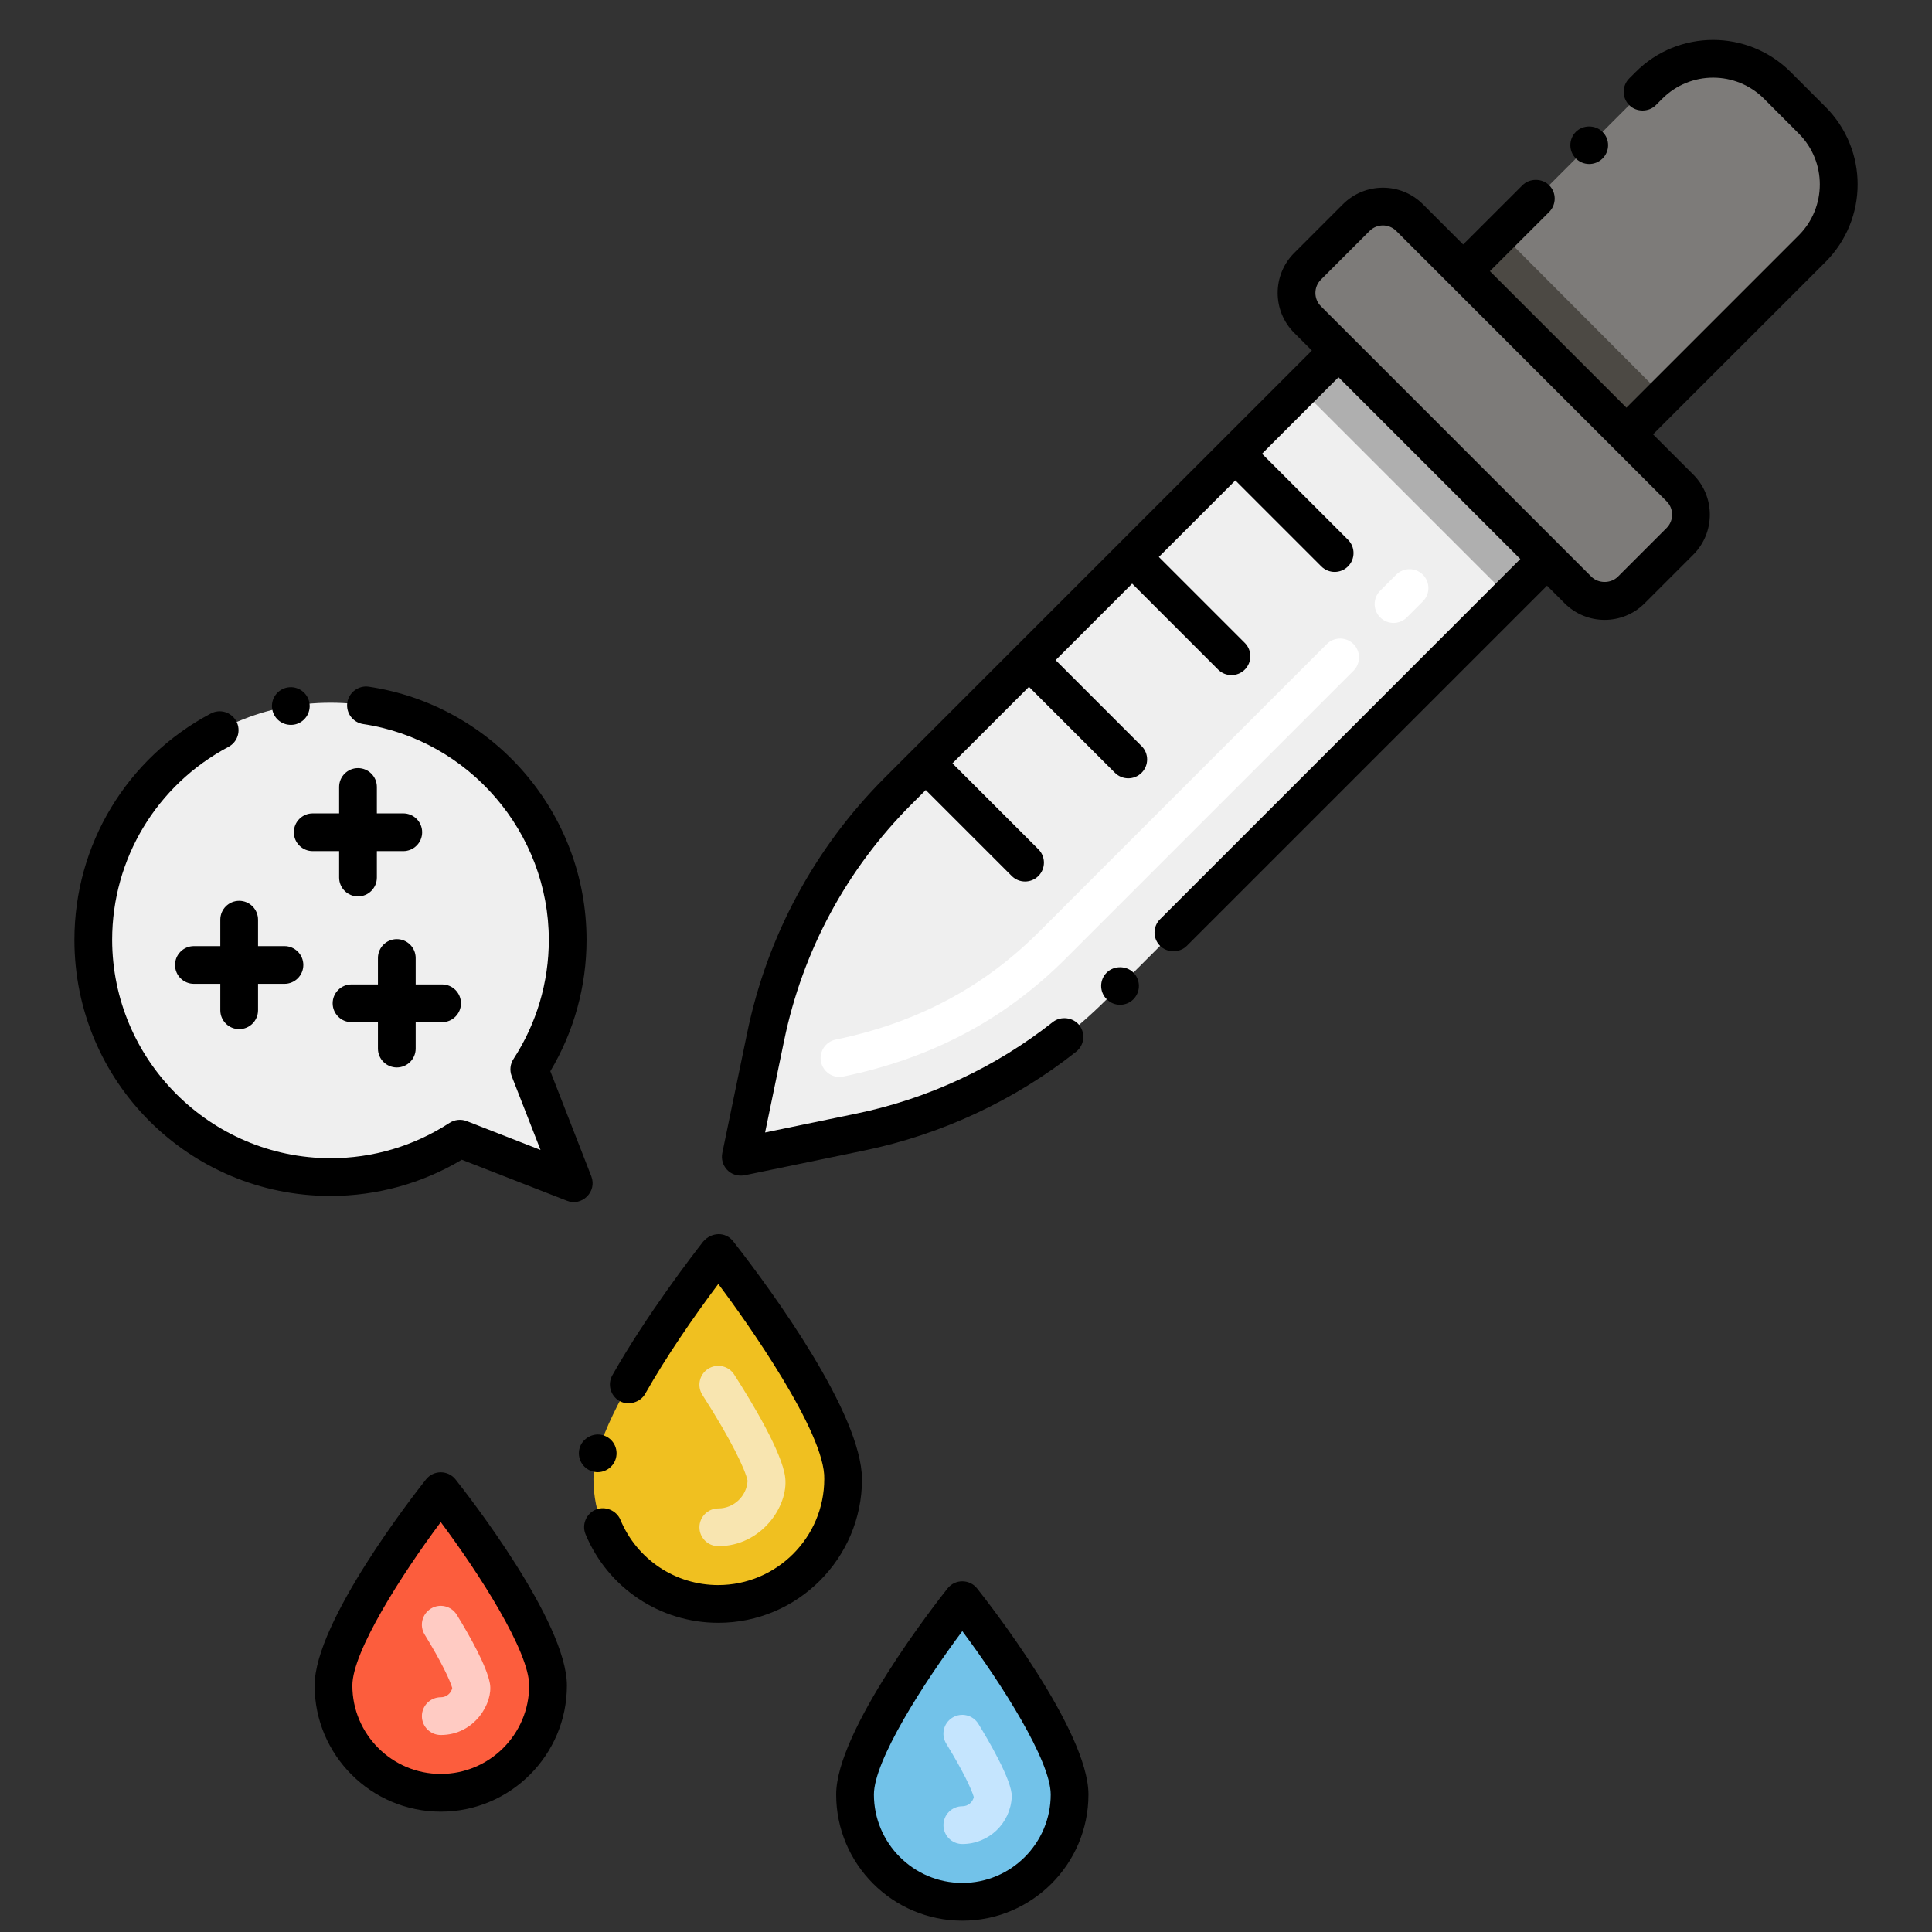 <svg enable-background="new 0 0 256 256" height="512" viewBox="0 0 256 256" width="512" xmlns="http://www.w3.org/2000/svg"><rect x="0" y="0" width="256" height="256" fill="#333333" stroke="none"/><g id="Layer_1"><g><g><g><path d="m173.265 42.351 35.82 35.82c1.953 1.953 5.118 1.953 7.071 0l6.445-6.445c1.953-1.953 1.953-5.118 0-7.071l-35.82-35.82c-1.953-1.953-5.118-1.953-7.071 0l-6.445 6.445c-1.953 1.953-1.953 5.118 0 7.071z" fill="#7d7b79"/><path d="m240.119 32.943-19.584 19.594-5.028 5.018-21.626-21.626 5.028-5.018 19.584-19.594c4.693-4.703 12.311-4.703 17.014 0l4.612 4.612c4.693 4.692 4.693 12.321 0 17.014z" fill="#7d7b79"/><path d="m204.984 74.071-58.356 58.355c-8.918 8.908-20.234 15.013-32.576 17.563l-15.897 3.291 3.291-15.897c2.55-12.342 8.654-23.657 17.563-32.576l58.356-58.355z" fill="#efefef"/><path d="m111.721 195.989c0 9.136-7.406 16.542-16.542 16.542s-16.542-7.406-16.542-16.542 16.542-29.974 16.542-29.974 16.542 20.839 16.542 29.974z" fill="#f0c020"/><path d="m72.618 223.341c0 7.85-6.364 14.214-14.214 14.214s-14.214-6.364-14.214-14.214 14.214-25.756 14.214-25.756 14.214 17.906 14.214 25.756z" fill="#fc5d3d"/><path d="m141.726 237.786c0 7.85-6.364 14.214-14.214 14.214s-14.214-6.364-14.214-14.214 14.214-25.756 14.214-25.756 14.214 17.906 14.214 25.756z" fill="#72c2e9"/><path d="m185.105 43.246h7.111v39.059h-7.111z" fill="#afafaf" transform="matrix(.707 -.707 .707 .707 10.869 151.79)"/><path d="m203.656 28.941h7.104v30.583h-7.104z" fill="#4c4944" transform="matrix(.708 -.706 .706 .708 29.298 159.297)"/></g><g><path d="m76.02 156.772-5.89-15.09c3.215-4.93 5.09-10.814 5.09-17.139 0-17.358-14.071-31.429-31.429-31.429s-31.429 14.071-31.429 31.429 14.071 31.429 31.429 31.429c6.325 0 12.209-1.875 17.139-5.09z" fill="#efefef"/></g></g><g><path d="m108.789 140.705c-.28-1.352.59-2.675 1.942-2.955 10.74-2.221 19.555-6.891 26.949-14.275l38.131-38.132c.977-.977 2.559-.977 3.535 0 .977.976.977 2.559 0 3.535l-38.132 38.133c-8.106 8.097-17.746 13.21-29.47 15.635-1.361.281-2.677-.596-2.955-1.941zm74.093-58.897c-.977-.976-.977-2.559 0-3.536l2.121-2.122c.975-.977 2.559-.976 3.535 0 .977.976.977 2.559 0 3.536l-2.121 2.122c-.973.975-2.557.978-3.535 0z" fill="#fff"/></g><g><path d="m95.179 204.874c-1.381 0-2.5-1.119-2.5-2.5s1.119-2.5 2.5-2.5c2.054 0 3.758-1.624 3.878-3.655-.267-1.428-2.208-5.5-5.985-11.385-.746-1.162-.408-2.708.754-3.454 1.163-.746 2.708-.408 3.454.754 2.362 3.681 6.382 10.35 6.766 13.657.437 3.826-3.188 9.083-8.867 9.083z" fill="#f8e5b0"/></g><g><path d="m58.404 229.897c-1.381 0-2.5-1.119-2.5-2.5s1.119-2.5 2.5-2.5c.745 0 1.369-.52 1.521-1.224-.304-1.045-1.395-3.392-3.656-7.085-.721-1.178-.351-2.717.826-3.438 1.176-.722 2.716-.351 3.438.826 1.772 2.893 3.97 6.82 4.383 9.097.454 2.505-1.977 6.824-6.512 6.824z" fill="#ffcbc3"/></g><g><path d="m127.512 244.342c-1.381 0-2.5-1.119-2.5-2.5s1.119-2.5 2.5-2.5c.745 0 1.369-.52 1.521-1.224-.305-1.045-1.396-3.393-3.656-7.085-.721-1.178-.351-2.717.826-3.438 1.178-.721 2.716-.351 3.438.827 1.115 1.821 4.512 7.512 4.422 9.653-.156 3.514-3.033 6.267-6.551 6.267z" fill="#c5e5fe"/></g><path d="m81.6 193.26c.38-1.33-.38-2.71-1.71-3.09-1.3-.38-2.72.42-3.09 1.71-.38 1.32.39 2.71 1.71 3.09 1.27.388 2.709-.365 3.09-1.71z"/><path d="m97.23 164.58-.03-.04c-1.058-1.414-2.966-1.265-4.03-.02-1.2 1.54-7.46 9.63-12.03 17.71-.68 1.2-.25 2.73.95 3.41 1.16.65 2.75.2 3.4-.95 2.735-4.841 6.381-10.148 9.69-14.56 3.694 4.915 14.23 19.765 14.04 25.86-.01 7.73-6.31 14.03-14.05 14.04-5.68 0-10.77-3.39-12.96-8.65-.52-1.24-2.02-1.87-3.27-1.35-1.27.53-1.88 2-1.35 3.27 2.97 7.12 9.87 11.73 17.59 11.73 10.5 0 19.04-8.54 19.04-19.04-.079-8.653-11.709-24.643-16.99-31.41z"/><path d="m56.446 196.032c-1.51 1.902-14.756 18.833-14.756 27.31 0 9.216 7.498 16.714 16.714 16.714s16.714-7.498 16.714-16.714c0-8.477-13.246-25.407-14.756-27.31-.999-1.26-2.916-1.261-3.916 0zm1.958 39.023c-6.459 0-11.714-5.255-11.714-11.714 0-4.486 6.544-14.733 11.714-21.655 5.17 6.919 11.713 17.164 11.713 21.655.001 6.459-5.254 11.714-11.713 11.714z"/><path d="m127.512 254.5c9.215 0 16.713-7.498 16.713-16.714 0-8.477-13.245-25.407-14.755-27.31-1-1.259-2.916-1.261-3.917 0-1.51 1.902-14.756 18.833-14.756 27.31.001 9.216 7.499 16.714 16.715 16.714zm0-38.368c5.17 6.921 11.713 17.167 11.713 21.654 0 6.459-5.255 11.714-11.713 11.714-6.459 0-11.714-5.255-11.714-11.714 0-4.486 6.544-14.733 11.714-21.654z"/><path d="m212.35 21c.965-.966.987-2.553-.01-3.53-.94-.95-2.59-.95-3.53 0-.962.963-.982 2.547 0 3.53.934.933 2.504 1.015 3.54 0z"/><path d="m241.89 14.16-4.609-4.61c-5.685-5.685-14.903-5.678-20.561 0l-.84.84c-.98.98-.98 2.57 0 3.54.939.95 2.59.95 3.53 0l.85-.85c3.728-3.728 9.762-3.717 13.48 0l4.609 4.62c3.718 3.718 3.712 9.747 0 13.48l-22.84 22.84-18.09-18.09 7.86-7.85c.97-.98.97-2.57-.011-3.54-.939-.94-2.59-.94-3.529 0l-7.865 7.855-5.328-5.328c-2.929-2.93-7.674-2.932-10.606 0l-6.444 6.444c-2.932 2.93-2.932 7.675 0 10.606l2.332 2.332-56.589 56.59c-9.28 9.29-15.59 20.99-18.24 33.84l-3.29 15.89c-.34 1.659 1.029 3.297 2.95 2.96l15.9-3.29c10.18-2.11 19.879-6.63 28.04-13.09 1.08-.85 1.26-2.43.41-3.51-.83-1.05-2.46-1.24-3.51-.41-7.561 5.97-16.53 10.16-25.95 12.11l-12.17 2.52 2.52-12.17c2.45-11.89 8.29-22.72 16.88-31.32l1.888-1.888 11.391 11.391c.977.977 2.559.977 3.535 0 .977-.976.977-2.559 0-3.535l-11.391-11.391 10.139-10.139 11.391 11.391c.977.977 2.559.977 3.535 0 .977-.976.977-2.559 0-3.535l-11.391-11.391 10.139-10.139 11.391 11.391c.977.977 2.559.977 3.535 0 .977-.976.977-2.559 0-3.535l-11.391-11.391 10.139-10.139 11.391 11.391c.977.977 2.559.977 3.535 0 .977-.976.977-2.559 0-3.535l-11.391-11.391 10.134-10.135c21.49 21.48 16.521 16.513 24.089 24.082l-47.727 47.729c-.949.93-1.027 2.512 0 3.54.94.94 2.59.94 3.53 0l47.734-47.734 2.333 2.333c2.931 2.93 7.675 2.932 10.606 0l6.445-6.445c2.924-2.924 2.924-7.682 0-10.606l-5.333-5.333 22.855-22.845c5.648-5.669 5.693-14.836 0-20.55zm-21.057 55.798-6.445 6.445c-.945.944-2.591.943-3.536 0-.491-.491.34.338-31.722-31.724-.002-.002-.005-.004-.008-.006l-4.09-4.09c-.979-.978-.978-2.557 0-3.535l6.444-6.444c.978-.977 2.558-.978 3.536 0l7.096 7.096c.289.289 28.554 28.553 28.724 28.723.976.974.976 2.561.001 3.535z"/><path d="m150.18 132.41c1.017-1.039.932-2.608 0-3.54-.939-.94-2.59-.94-3.53 0-.959.94-1.015 2.524 0 3.54.982.981 2.565.965 3.53 0z"/><path d="m27.94 94.54c-11.15 5.9-18.08 17.39-18.08 30 0 18.78 15.205 33.93 33.93 33.93 6.14 0 12.15-1.66 17.4-4.8l13.92 5.43c1.941.804 4.046-1.159 3.24-3.24l-5.43-13.92c3.14-5.25 4.8-11.27 4.8-17.4 0-16.849-12.38-31.087-28.86-33.55-1.35-.2-2.64.77-2.84 2.1-.21 1.388.751 2.645 2.1 2.85 14.03 2.1 24.6 14.4 24.6 28.6 0 5.62-1.62 11.07-4.68 15.78-.44.67-.53 1.52-.24 2.27l3.82 9.78-9.78-3.82c-.75-.29-1.6-.2-2.28.24-4.69 3.06-10.15 4.68-15.77 4.68-15.92-.03-28.9-13-28.93-28.93 0-10.74 5.91-20.54 15.42-25.58 1.22-.65 1.68-2.16 1.04-3.38-.663-1.235-2.172-1.679-3.38-1.04z"/><path d="m36.07 93.96c.212 1.28 1.391 2.273 2.88 2.06 1.36-.23 2.28-1.52 2.05-2.88-.22-1.35-1.53-2.28-2.88-2.05-1.36.22-2.28 1.52-2.05 2.87z"/><path d="m31.692 119.364c-1.381 0-2.5 1.119-2.5 2.5v3.499h-3.499c-1.381 0-2.5 1.119-2.5 2.5s1.119 2.5 2.5 2.5h3.499v3.5c0 1.381 1.119 2.5 2.5 2.5s2.5-1.119 2.5-2.5v-3.5h3.5c1.381 0 2.5-1.119 2.5-2.5s-1.119-2.5-2.5-2.5h-3.5v-3.499c0-1.381-1.119-2.5-2.5-2.5z"/><path d="m47.437 101.779c-1.381 0-2.5 1.119-2.5 2.5v3.5h-3.5c-1.381 0-2.5 1.119-2.5 2.5s1.119 2.5 2.5 2.5h3.5v3.499c0 1.381 1.119 2.5 2.5 2.5s2.5-1.119 2.5-2.5v-3.499h3.5c1.381 0 2.5-1.119 2.5-2.5s-1.119-2.5-2.5-2.5h-3.5v-3.5c0-1.381-1.119-2.5-2.5-2.5z"/><path d="m52.579 141.442c1.381 0 2.5-1.119 2.5-2.5v-3.5h3.5c1.381 0 2.5-1.119 2.5-2.5s-1.119-2.5-2.5-2.5h-3.5v-3.5c0-1.381-1.119-2.5-2.5-2.5s-2.5 1.119-2.5 2.5v3.5h-3.499c-1.381 0-2.5 1.119-2.5 2.5s1.119 2.5 2.5 2.5h3.499v3.5c0 1.381 1.119 2.5 2.5 2.5z"/></g></g></svg>